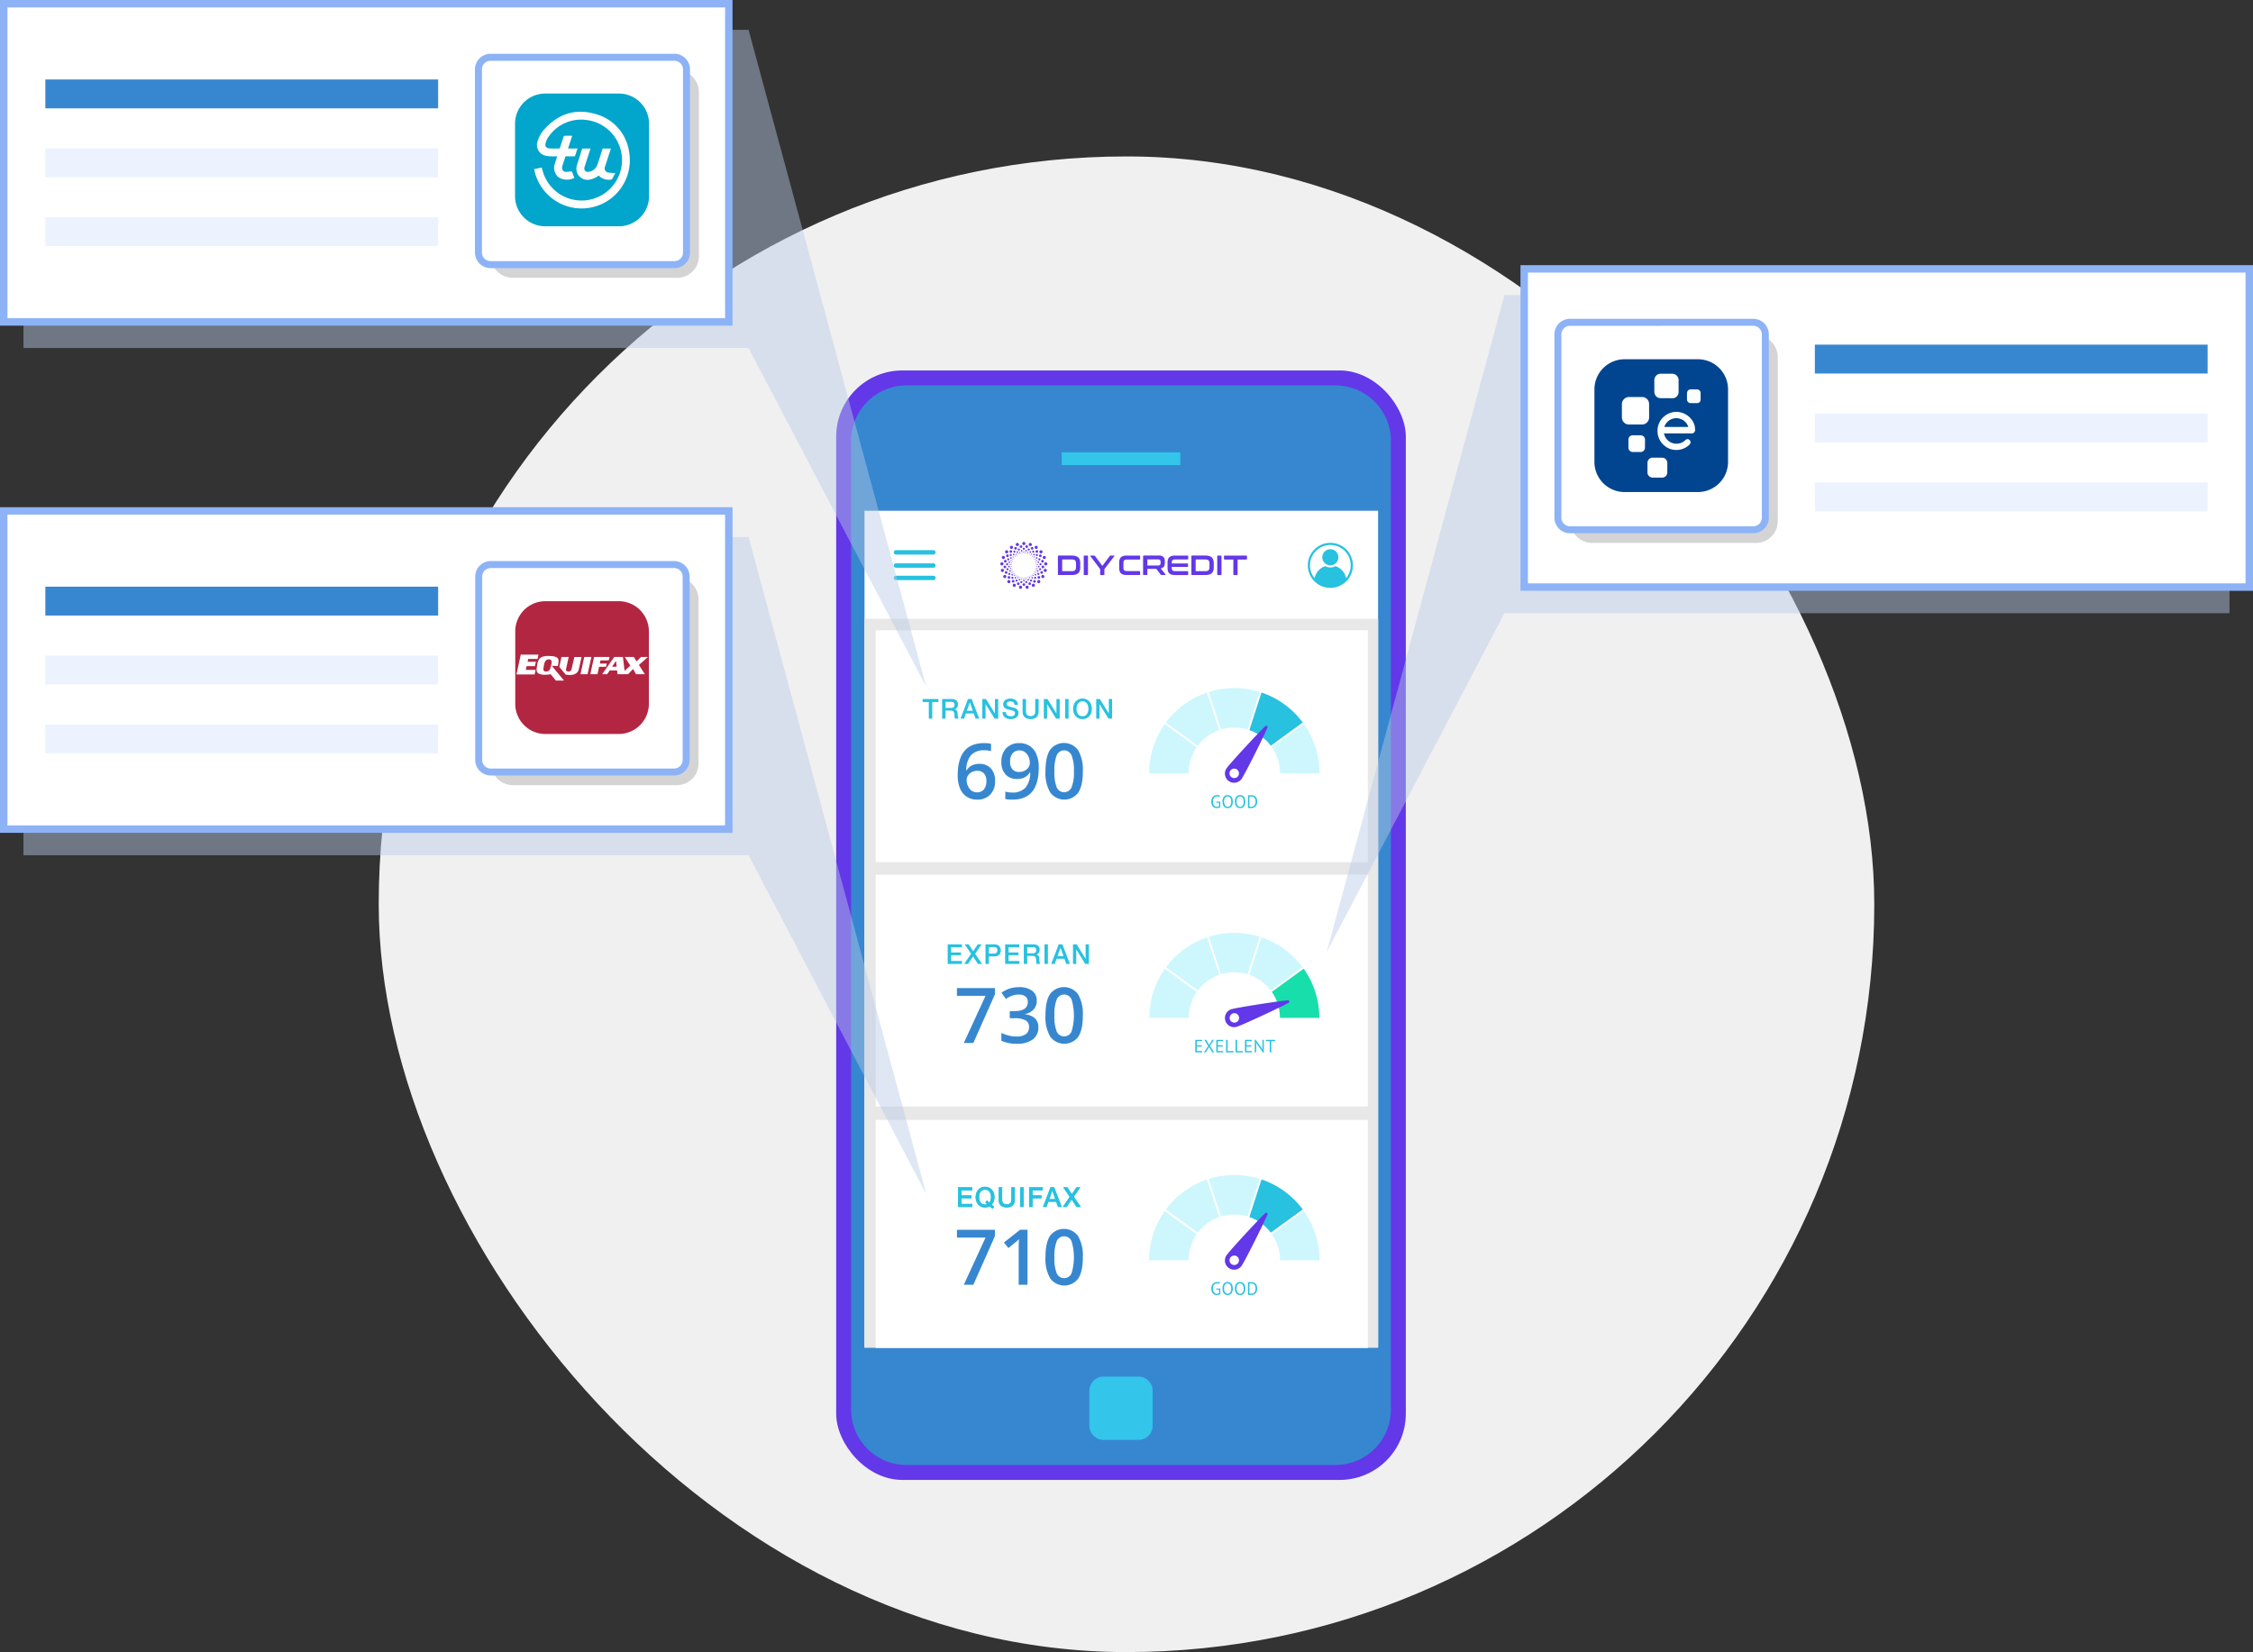 <svg xmlns="http://www.w3.org/2000/svg" xmlns:xlink="http://www.w3.org/1999/xlink" width="680.923" height="499.276" viewBox="0 0 680.923 499.276"><rect x="0" y="0" width="680.923" height="499.276" fill="#333333" stroke="none"/><defs><clipPath id="a"><rect width="680.923" height="447.247" fill="none"/></clipPath><clipPath id="c"><rect width="272.851" height="198.583" fill="none"/></clipPath><clipPath id="d"><rect width="62.873" height="62.667" fill="none"/></clipPath><clipPath id="e"><rect width="272.851" height="198.585" fill="none"/></clipPath><clipPath id="f"><rect width="62.691" height="62.691" fill="none"/></clipPath><clipPath id="g"><rect width="272.85" height="198.584" fill="none"/></clipPath><clipPath id="h"><rect width="62.693" height="62.693" fill="none"/></clipPath></defs><g transform="translate(-1065.539 -714.724)"><rect width="452" height="452" rx="226" transform="translate(1180 762)" fill="#f0f0f0"/><g transform="translate(1065.539 714.724)"><g clip-path="url(#a)"><g clip-path="url(#a)"><rect width="172.157" height="335.292" rx="20" transform="translate(252.721 111.955)" fill="#6238e8"/><path d="M277.853,57.882h-129.6A19.051,19.051,0,0,0,129.225,76.91V369.645a19.05,19.05,0,0,0,19.028,19.026h129.6a19.049,19.049,0,0,0,19.028-19.026V76.91a19.049,19.049,0,0,0-19.028-19.028" transform="translate(125.747 56.324)" fill="#6238e8"/><path d="M276.738,385.3h-129.6a16.768,16.768,0,0,1-16.767-16.767V75.8a16.767,16.767,0,0,1,16.767-16.767h129.6A16.767,16.767,0,0,1,293.506,75.8V368.528A16.768,16.768,0,0,1,276.738,385.3" transform="translate(126.862 57.439)" fill="#3787d0"/><path d="M181.7,229.972H171.15a4.284,4.284,0,0,1-4.284-4.284V215.135a4.284,4.284,0,0,1,4.284-4.284H181.7a4.284,4.284,0,0,1,4.284,4.284v10.554a4.284,4.284,0,0,1-4.284,4.284" transform="translate(162.374 205.176)" fill="#33c5ea"/><rect width="155.22" height="252.955" transform="translate(261.278 154.346)" fill="#fff"/><rect width="35.833" height="3.869" transform="translate(320.885 136.691)" fill="#33c5ea"/><rect width="155.236" height="220.192" transform="translate(261.284 186.995)" fill="#e8e8e8"/><rect width="148.741" height="70.066" transform="translate(264.669 190.487)" fill="#fff"/><rect width="148.741" height="70.066" transform="translate(264.669 264.334)" fill="#fff"/><rect width="148.741" height="68.928" transform="translate(264.669 338.445)" fill="#fff"/><path d="M148.872,85.6h-11.3a.669.669,0,1,1,0-1.338h11.3a.669.669,0,1,1,0,1.338" transform="translate(133.216 81.991)" fill="#28c1e0"/><path d="M148.872,87.619h-11.3a.669.669,0,1,1,0-1.338h11.3a.669.669,0,1,1,0,1.338" transform="translate(133.216 83.959)" fill="#28c1e0"/><path d="M148.872,89.516h-11.3a.669.669,0,1,1,0-1.338h11.3a.669.669,0,1,1,0,1.338" transform="translate(133.216 85.805)" fill="#28c1e0"/><path d="M200.329,89.949a6.807,6.807,0,1,1,7.121,6.805,6.8,6.8,0,0,1-7.121-6.805M211.9,93.82a6.141,6.141,0,0,0-5.452-9.986,6.18,6.18,0,0,0-5.294,4.653A6.144,6.144,0,0,0,202.34,93.8c.132-.361.235-.73.4-1.071a4.753,4.753,0,0,1,2.77-2.506.233.233,0,0,1,.2.014,3,3,0,0,0,2.859-.006.206.206,0,0,1,.191-.01c.221.1.45.182.663.294a4.857,4.857,0,0,1,2.478,3.3" transform="translate(194.937 80.903)" fill="#28c1e0"/><path d="M207.41,86.574a2.433,2.433,0,1,1-2.374-2.449,2.43,2.43,0,0,1,2.374,2.449" transform="translate(197.092 81.86)" fill="#28c1e0"/><path d="M166.233,85.093a4.293,4.293,0,0,1,1.168.14,1.917,1.917,0,0,1,.8.428,1.727,1.727,0,0,1,.458.74,3.481,3.481,0,0,1,.146,1.063v1.142a3.472,3.472,0,0,1-.146,1.063,1.727,1.727,0,0,1-.458.74,1.917,1.917,0,0,1-.8.428,4.294,4.294,0,0,1-1.168.14H162.3a.224.224,0,0,1-.253-.253V85.346a.224.224,0,0,1,.253-.253Zm-2.9,4.607a.1.1,0,0,0,.109.109H166.2a2.422,2.422,0,0,0,.622-.067.9.9,0,0,0,.408-.217.865.865,0,0,0,.221-.4,2.413,2.413,0,0,0,.069-.622v-.925a2.414,2.414,0,0,0-.069-.622.865.865,0,0,0-.221-.4.9.9,0,0,0-.408-.217,2.422,2.422,0,0,0-.622-.067h-2.758c-.073,0-.109.037-.109.116Z" transform="translate(157.684 82.803)" fill="#6238e8"/><path d="M167.1,85.094a.164.164,0,0,1,.185.185v5.513a.164.164,0,0,1-.185.185H166.2c-.128,0-.193-.061-.193-.185V85.279c0-.124.065-.185.193-.185Z" transform="translate(161.535 82.804)" fill="#6238e8"/><path d="M168.221,85.094a.227.227,0,0,1,.2.1l2.245,3.035,2.261-3.035a.225.225,0,0,1,.2-.1h1.1a.092.092,0,0,1,.093.055.106.106,0,0,1-.018.112l-3.017,3.917v1.614a.163.163,0,0,1-.186.185H170.2c-.128,0-.193-.061-.193-.185V89.178l-2.983-3.917a.116.116,0,0,1-.022-.112.091.091,0,0,1,.1-.055Z" transform="translate(162.496 82.804)" fill="#6238e8"/><path d="M177.575,85.094a.163.163,0,0,1,.185.185V86.1c0,.13-.061.193-.185.193h-3.741a2.207,2.207,0,0,0-.543.055.7.7,0,0,0-.339.185.758.758,0,0,0-.182.347,2.413,2.413,0,0,0-.053.556v1.194a2.455,2.455,0,0,0,.053.558.761.761,0,0,0,.182.353.716.716,0,0,0,.339.185,2.32,2.32,0,0,0,.543.053h3.741a.163.163,0,0,1,.185.185v.823a.163.163,0,0,1-.185.185h-3.79a4.39,4.39,0,0,1-1.085-.116,1.672,1.672,0,0,1-.726-.383,1.536,1.536,0,0,1-.412-.691,3.538,3.538,0,0,1-.13-1.03V87.314a3.5,3.5,0,0,1,.13-1.026,1.526,1.526,0,0,1,.412-.685,1.677,1.677,0,0,1,.726-.387,4.186,4.186,0,0,1,1.085-.122Z" transform="translate(166.817 82.804)" fill="#6238e8"/><path d="M179.861,85.093a1.862,1.862,0,0,1,1.387.438,1.8,1.8,0,0,1,.42,1.294V87.3a1.967,1.967,0,0,1-.294,1.142,1.413,1.413,0,0,1-.959.539l1.436,1.782a.126.126,0,0,1,.026.126c-.012.055-.055.083-.134.083h-1.085a.329.329,0,0,1-.15-.024.288.288,0,0,1-.085-.085L179.1,89.12H176.38v1.673a.163.163,0,0,1-.185.183h-.908c-.128,0-.193-.061-.193-.183V85.346a.224.224,0,0,1,.253-.253Zm-3.48,3h3.22a.807.807,0,0,0,.6-.185.782.782,0,0,0,.178-.562v-.353a.782.782,0,0,0-.178-.562.807.807,0,0,0-.6-.185h-3.112c-.073,0-.108.034-.108.1Z" transform="translate(170.381 82.803)" fill="#6238e8"/><path d="M184.891,85.094c.128,0,.193.061.193.185v.8c0,.122-.065.183-.193.183h-3.674a2.207,2.207,0,0,0-.543.055.723.723,0,0,0-.343.185.7.7,0,0,0-.182.353,2.549,2.549,0,0,0-.049.55v.083h4.749a.163.163,0,0,1,.184.185v.663a.163.163,0,0,1-.184.185H180.1v.144a2.574,2.574,0,0,0,.049.55.71.71,0,0,0,.182.353.72.72,0,0,0,.343.184,2.207,2.207,0,0,0,.543.055h3.674c.128,0,.193.061.193.185v.8c0,.124-.065.185-.193.185h-3.7a4.373,4.373,0,0,1-1.083-.116,1.679,1.679,0,0,1-.728-.383,1.55,1.55,0,0,1-.41-.691,3.536,3.536,0,0,1-.13-1.03V87.314a3.5,3.5,0,0,1,.13-1.026,1.54,1.54,0,0,1,.41-.685,1.684,1.684,0,0,1,.728-.387,4.17,4.17,0,0,1,1.083-.122Z" transform="translate(174.026 82.804)" fill="#6238e8"/><path d="M186.681,85.093a4.293,4.293,0,0,1,1.168.14,1.942,1.942,0,0,1,.8.428,1.727,1.727,0,0,1,.458.74,3.481,3.481,0,0,1,.146,1.063v1.142a3.472,3.472,0,0,1-.146,1.063,1.727,1.727,0,0,1-.458.74,1.942,1.942,0,0,1-.8.428,4.294,4.294,0,0,1-1.168.14h-3.934a.224.224,0,0,1-.253-.253V85.346a.224.224,0,0,1,.253-.253Zm-2.9,4.607a.1.1,0,0,0,.109.109h2.758a2.422,2.422,0,0,0,.622-.067.885.885,0,0,0,.406-.217.85.85,0,0,0,.223-.4,2.422,2.422,0,0,0,.067-.622v-.925a2.422,2.422,0,0,0-.067-.622.85.85,0,0,0-.223-.4.885.885,0,0,0-.406-.217,2.422,2.422,0,0,0-.622-.067h-2.758c-.073,0-.109.037-.109.116Z" transform="translate(177.582 82.803)" fill="#6238e8"/><path d="M187.553,85.094a.164.164,0,0,1,.185.185v5.513a.164.164,0,0,1-.185.185h-.908c-.13,0-.193-.061-.193-.185V85.279c0-.124.063-.185.193-.185Z" transform="translate(181.433 82.804)" fill="#6238e8"/><path d="M194.245,85.094c.128,0,.193.061.193.185V86.1a.171.171,0,0,1-.193.193H191.6v4.5a.163.163,0,0,1-.184.185H190.5a.164.164,0,0,1-.185-.185V86.3H187.68a.17.17,0,0,1-.193-.193v-.823c0-.124.063-.185.193-.185Z" transform="translate(182.44 82.804)" fill="#6238e8"/><path d="M162.734,83.919a.475.475,0,1,1-.314-.594.475.475,0,0,1,.314.594m1.6.328a.474.474,0,1,0,.126.659.474.474,0,0,0-.126-.659m1.555,1.442a.475.475,0,1,0-.075.667.474.474,0,0,0,.075-.667m1.062,1.837a.474.474,0,1,0-.268.614.474.474,0,0,0,.268-.614m.472,2.068a.475.475,0,1,0-.438.507.474.474,0,0,0,.438-.507m-.158,2.115a.475.475,0,1,0-.568.355.475.475,0,0,0,.568-.355m-.775,1.973a.474.474,0,1,0-.647.174.474.474,0,0,0,.647-.174m-1.322,1.659a.475.475,0,1,0-.671-.026.474.474,0,0,0,.671.026m-1.752,1.194a.474.474,0,1,0-.633-.221.476.476,0,0,0,.633.221m-2.028.625a.475.475,0,1,0-.539-.4.473.473,0,0,0,.539.4m-2.119,0a.475.475,0,1,0-.4-.541.474.474,0,0,0,.4.541m-2.028-.625a.474.474,0,1,0-.221-.633.474.474,0,0,0,.221.633m-1.752-1.194a.475.475,0,1,0-.024-.671.476.476,0,0,0,.024.671m-1.322-1.659a.475.475,0,1,0,.174-.647.474.474,0,0,0-.174.647m-.775-1.973a.475.475,0,1,0,.357-.568.474.474,0,0,0-.357.568m-.158-2.115a.475.475,0,1,0,.509-.438.473.473,0,0,0-.509.438m.472-2.068a.474.474,0,1,0,.616-.268.475.475,0,0,0-.616.268m1.062-1.837a.475.475,0,1,0,.667-.075.474.474,0,0,0-.667.075m1.555-1.442a.474.474,0,1,0,.659.124.475.475,0,0,0-.659-.124m1.91-.921a.475.475,0,1,0,.594.314.475.475,0,0,0-.594-.314m2.1-.316a.475.475,0,1,0,.474.475.474.474,0,0,0-.474-.475m-.9,1.016a.395.395,0,1,0,.448.331.4.4,0,0,0-.448-.331m1.837,0a.4.4,0,1,0,.331.45.4.4,0,0,0-.331-.45m1.756.543a.4.4,0,1,0,.185.527.394.394,0,0,0-.185-.527m1.519,1.034a.4.4,0,1,0,.022.558.4.4,0,0,0-.022-.558m1.146,1.438a.4.4,0,1,0-.685.395.4.4,0,0,0,.685-.395m.671,1.711a.4.4,0,1,0-.3.474.4.4,0,0,0,.3-.474m.138,1.833a.4.4,0,1,0-.424.365.4.4,0,0,0,.424-.365m-.41,1.792a.4.4,0,1,0-.511.223.4.4,0,0,0,.511-.223m-.917,1.592a.4.4,0,1,0-.556.063.4.4,0,0,0,.556-.063m-1.348,1.249a.4.4,0,0,0-.446-.653.4.4,0,1,0,.446.653m-1.657.8a.4.4,0,1,0-.233-.756.4.4,0,0,0,.233.756m-1.817.272a.395.395,0,1,0-.395-.395.395.395,0,0,0,.395.395m-1.817-.272a.4.4,0,1,0-.26-.5.395.395,0,0,0,.26.5m-1.655-.8a.395.395,0,1,0-.1-.549.394.394,0,0,0,.1.549m-1.348-1.249a.4.4,0,1,0,.063-.556.395.395,0,0,0-.063.556m-.919-1.592a.4.4,0,1,0,.223-.513.394.394,0,0,0-.223.513m-.408-1.792a.395.395,0,1,0,.365-.424.4.4,0,0,0-.365.424m.136-1.833a.4.4,0,1,0,.474-.3.4.4,0,0,0-.474.3M155,87.04a.4.4,0,0,0,.685.395A.4.4,0,1,0,155,87.04m1.146-1.438a.4.4,0,1,0,.558.022.4.4,0,0,0-.558-.022m1.517-1.036a.4.4,0,0,0-.183.529.4.4,0,1,0,.183-.529m4.246.422a.316.316,0,1,0,.209.395.315.315,0,0,0-.209-.395m1.444.695a.317.317,0,1,0,.083.44.317.317,0,0,0-.083-.44m1.174,1.089a.316.316,0,1,0-.049.446.316.316,0,0,0,.049-.446m.8,1.389a.316.316,0,1,0-.178.408.316.316,0,0,0,.178-.408m.357,1.563a.317.317,0,1,0-.292.337.316.316,0,0,0,.292-.337m-.12,1.6a.316.316,0,1,0-.379.239.316.316,0,0,0,.379-.239m-.584,1.492a.316.316,0,1,0-.432.116.317.317,0,0,0,.432-.116m-1,1.253a.316.316,0,1,0-.446-.016.315.315,0,0,0,.446.016m-1.324.9a.316.316,0,1,0-.422-.148.317.317,0,0,0,.422.148m-1.531.472a.316.316,0,1,0-.359-.264.316.316,0,0,0,.359.264m-1.6,0a.316.316,0,1,0-.266-.359.316.316,0,0,0,.266.359m-1.531-.472a.316.316,0,1,0-.148-.422.317.317,0,0,0,.148.422m-1.324-.9a.316.316,0,0,0,.43-.464.316.316,0,1,0-.43.464m-1-1.253a.316.316,0,1,0,.116-.432.317.317,0,0,0-.116.432m-.584-1.492a.316.316,0,1,0,.237-.379.314.314,0,0,0-.237.379m-.12-1.6a.317.317,0,1,0,.339-.292.314.314,0,0,0-.339.292m.357-1.563a.316.316,0,1,0,.41-.18.314.314,0,0,0-.41.18m.8-1.389a.316.316,0,1,0,.493.395.316.316,0,1,0-.493-.395m1.174-1.089a.317.317,0,1,0,.44.083.317.317,0,0,0-.44-.083m1.444-.695a.316.316,0,1,0,.395.209.315.315,0,0,0-.395-.209m1.584-.239a.316.316,0,1,0,.316.316.314.314,0,0,0-.316-.316m-.693.683a.237.237,0,1,0,.27.2.237.237,0,0,0-.27-.2m1.415,0a.237.237,0,0,0-.071.47.237.237,0,1,0,.071-.47m1.35.416a.237.237,0,1,0,.112.318.239.239,0,0,0-.112-.318m1.168.8a.237.237,0,1,0,.014.335.237.237,0,0,0-.014-.335m.882,1.1a.237.237,0,1,0-.41.237.237.237,0,0,0,.41-.237m.517,1.316a.237.237,0,1,0-.462.107.237.237,0,0,0,.462-.107m.107,1.411a.239.239,0,0,0-.219-.255.237.237,0,1,0,.219.255m-.316,1.379a.237.237,0,1,0-.308.134.237.237,0,0,0,.308-.134m-.706,1.223a.237.237,0,1,0-.333.038.238.238,0,0,0,.333-.038m-1.038.963a.237.237,0,1,0-.33-.063.238.238,0,0,0,.33.063m-1.273.612a.237.237,0,1,0-.3-.156.238.238,0,0,0,.3.156m-1.4.211a.237.237,0,1,0-.237-.237.236.236,0,0,0,.237.237m-1.4-.211a.236.236,0,1,0-.158-.3.237.237,0,0,0,.158.3m-1.275-.614a.236.236,0,1,0,.266-.391.236.236,0,1,0-.266.391m-1.036-.961a.237.237,0,1,0,.038-.333.238.238,0,0,0-.038.333m-.708-1.225a.237.237,0,1,0,.134-.306.236.236,0,0,0-.134.306m-.314-1.377a.237.237,0,1,0,.219-.255.238.238,0,0,0-.219.255m.107-1.411a.237.237,0,1,0,.282-.178.236.236,0,0,0-.282.178m.515-1.316a.238.238,0,1,0,.326-.087.24.24,0,0,0-.326.087m.882-1.1a.237.237,0,1,0,.335.012.237.237,0,0,0-.335-.012m1.168-.8a.238.238,0,1,0,.207.428.238.238,0,1,0-.207-.428m3.3.2a.158.158,0,0,0-.095.3.158.158,0,1,0,.095-.3m1.146.55a.161.161,0,0,0-.221.043.158.158,0,1,0,.221-.043m.933.866a.161.161,0,0,0-.223-.026.159.159,0,0,0,.2.249.161.161,0,0,0,.026-.223m.635,1.1a.158.158,0,1,0-.294.114.158.158,0,1,0,.294-.114m.284,1.239a.158.158,0,1,0-.146.17.157.157,0,0,0,.146-.17m-.1,1.271a.156.156,0,0,0-.118-.189.158.158,0,0,0-.071.308.156.156,0,0,0,.189-.118m-.464,1.184a.159.159,0,0,0-.059-.217.158.158,0,0,0-.158.274.16.16,0,0,0,.217-.057m-.793.994a.158.158,0,0,0,.008-.223.158.158,0,0,0-.233.215.161.161,0,0,0,.225.008m-1.052.716a.156.156,0,0,0,.073-.209.158.158,0,1,0-.284.136.156.156,0,0,0,.211.073m-1.217.377a.161.161,0,0,0,.134-.182.159.159,0,1,0-.134.182m-1.271,0a.158.158,0,1,0-.134-.182.16.16,0,0,0,.134.182m-1.217-.377a.156.156,0,0,0,.211-.073.158.158,0,1,0-.284-.136.156.156,0,0,0,.073.209m-1.052-.716a.161.161,0,0,0,.225-.008.158.158,0,0,0-.233-.215.159.159,0,0,0,.008.223m-.793-.994a.16.16,0,0,0,.217.057.158.158,0,0,0-.158-.274.159.159,0,0,0-.059.217m-.464-1.184a.156.156,0,0,0,.189.118.158.158,0,1,0-.071-.308.156.156,0,0,0-.118.189m-.1-1.271a.158.158,0,0,0,.146.17.157.157,0,1,0,.024-.314.157.157,0,0,0-.17.144m.284-1.239a.158.158,0,1,0,.205-.091.159.159,0,0,0-.205.091m.635-1.1a.161.161,0,0,0,.026.223.159.159,0,0,0,.2-.249.161.161,0,0,0-.223.026m.933-.866a.16.16,0,0,0-.041.221.158.158,0,0,0,.262-.178.161.161,0,0,0-.221-.043m1.146-.55a.158.158,0,1,0,.095.3.158.158,0,0,0-.095-.3m1.259-.189a.158.158,0,1,0,.158.158.157.157,0,0,0-.158-.158m-.574.357a.119.119,0,1,0,.036.235.119.119,0,0,0-.036-.235m1.178,0a.119.119,0,1,0-.036.235.119.119,0,0,0,.036-.235m1.127.347a.12.12,0,0,0-.1.215.12.12,0,0,0,.1-.215m.973.665a.119.119,0,1,0-.162.174.12.12,0,0,0,.168-.006.119.119,0,0,0-.006-.168m.734.921a.117.117,0,0,0-.162-.043.119.119,0,0,0-.043.162.121.121,0,0,0,.162.043.118.118,0,0,0,.043-.162m.43,1.1a.119.119,0,0,0-.142-.089.12.12,0,0,0-.089.142.117.117,0,0,0,.142.089.116.116,0,0,0,.089-.142m.089,1.176a.119.119,0,1,0-.126.109.116.116,0,0,0,.126-.109m-.262,1.148a.119.119,0,1,0-.154.067.119.119,0,0,0,.154-.067m-.59,1.02a.118.118,0,1,0-.183-.148.119.119,0,0,0,.018.168.117.117,0,0,0,.166-.02m-.862.8a.118.118,0,1,0-.134-.2.122.122,0,0,0-.032.166.119.119,0,0,0,.166.03M161.5,93.9a.12.12,0,0,0,.077-.15.118.118,0,1,0-.077.15m-1.166.176a.119.119,0,1,0-.118-.12.119.119,0,0,0,.118.12m-1.164-.176a.12.12,0,0,0,.148-.079.117.117,0,0,0-.079-.148.118.118,0,0,0-.148.077.12.12,0,0,0,.079.15m-1.062-.513a.118.118,0,1,0,.132-.2.118.118,0,0,0-.132.2m-.864-.8a.119.119,0,1,0,.018-.166.119.119,0,0,0-.018.166m-.59-1.02a.119.119,0,1,0,.067-.154.119.119,0,0,0-.067.154m-.26-1.148a.118.118,0,0,0,.235-.018.118.118,0,1,0-.235.018m.087-1.176a.119.119,0,0,0,.089.142.117.117,0,0,0,.142-.089.119.119,0,0,0-.089-.142.12.12,0,0,0-.142.089m.43-1.1a.118.118,0,1,0,.205.118.118.118,0,0,0-.205-.118m.736-.921a.118.118,0,0,0-.008.168.12.12,0,0,0,.168.006.119.119,0,0,0,.008-.168.117.117,0,0,0-.168-.006m.973-.665a.119.119,0,1,0,.158.055.118.118,0,0,0-.158-.055m2.8.014a.079.079,0,0,0-.047.15.079.079,0,1,0,.047-.15m1,.479a.08.08,0,0,0-.11.022.079.079,0,0,0,.13.089.079.079,0,0,0-.02-.11m.811.754a.079.079,0,1,0-.012.111.078.078,0,0,0,.012-.111m.554.959a.079.079,0,1,0-.148.057.079.079,0,0,0,.148-.057m.247,1.079a.081.081,0,0,0-.085-.073.079.079,0,0,0,.012.158.078.078,0,0,0,.073-.085m-.083,1.1a.08.08,0,0,0-.059-.095.079.079,0,0,0-.095.059.079.079,0,0,0,.154.036m-.4,1.032a.08.08,0,0,0-.03-.109.079.079,0,0,0-.108.03.078.078,0,0,0,.03.107.08.08,0,0,0,.109-.028m-.691.866a.08.08,0,0,0-.109-.116.08.08,0,0,0,.109.116m-.916.623a.082.082,0,0,0,.038-.107.079.079,0,0,0-.107-.036.076.076,0,0,0-.035.1.079.079,0,0,0,.1.037m-1.058.326a.075.075,0,0,0,.065-.089.078.078,0,0,0-.089-.067.08.08,0,0,0-.067.091.079.079,0,0,0,.091.065m-1.109,0a.079.079,0,0,0,.091-.065.08.08,0,0,0-.067-.091.078.078,0,0,0-.089.067.075.075,0,0,0,.065.089m-1.058-.326a.079.079,0,0,0,.1-.037.076.076,0,0,0-.036-.1.079.079,0,0,0-.107.036.082.082,0,0,0,.037.107m-.915-.623a.08.08,0,0,0,.108-.116.08.08,0,1,0-.108.116m-.691-.866a.08.08,0,0,0,.109.028.078.078,0,0,0,.03-.107.079.079,0,0,0-.108-.03.08.08,0,0,0-.03.109m-.4-1.032a.079.079,0,1,0,.154-.036.079.079,0,0,0-.095-.059.08.08,0,0,0-.059.095m-.083-1.1a.078.078,0,0,0,.073.085.079.079,0,0,0,.012-.158.081.081,0,0,0-.085.073m.247-1.079a.079.079,0,0,0,.148.057.079.079,0,1,0-.148-.057m.554-.959a.079.079,0,1,0,.11-.012.078.078,0,0,0-.11.012m.811-.754a.079.079,0,0,0-.02.11.079.079,0,0,0,.13-.089.08.08,0,0,0-.11-.022m1-.479a.079.079,0,1,0,.047.15.079.079,0,0,0-.047-.15m1.1-.166a.079.079,0,1,0,.079.079.079.079,0,0,0-.079-.079" transform="translate(149.102 80.775)" fill="#6238e8"/><path d="M191.364,154.9a13.83,13.83,0,0,1,6.472,4.712l9.629-7.008a25.744,25.744,0,0,0-12.428-9.037Z" transform="translate(186.213 139.698)" fill="#cdf7fc"/><path d="M188.856,155.389a13.825,13.825,0,0,1,8.011-.006l3.67-11.333a25.81,25.81,0,0,0-15.372.014Z" transform="translate(180.18 139.04)" fill="#cdf7fc"/><path d="M204.44,148.371l-9.631,7.008a13.709,13.709,0,0,1,2.458,7.857h11.908a25.567,25.567,0,0,0-4.735-14.865" transform="translate(189.565 144.377)" fill="#18deab"/><path d="M188.245,159.619a13.812,13.812,0,0,1,6.464-4.724l-3.692-11.325a25.746,25.746,0,0,0-12.413,9.056Z" transform="translate(173.798 139.706)" fill="#cdf7fc"/><path d="M180.762,148.389a25.562,25.562,0,0,0-4.71,14.83h11.906a13.7,13.7,0,0,1,2.447-7.837Z" transform="translate(171.313 144.395)" fill="#cdf7fc"/><path d="M206.884,153.951a.393.393,0,0,0-.223-.736c-3.7.335-15.39,2.21-16.673,2.6a2.773,2.773,0,1,0,1.594,5.25c1.284-.391,12.042-5.335,15.3-7.115m-17.777,5a1.427,1.427,0,1,1,1.78.951,1.427,1.427,0,0,1-1.78-.951" transform="translate(182.591 149.089)" fill="#6238e8"/><path d="M183.088,159.269h2.064v.4h-1.614v1.241h1.478v.4h-1.478v1.35h1.642v.4h-2.091Z" transform="translate(178.16 154.982)" fill="#28c1e0"/><path d="M185.688,161.133l-1.154-1.865h.543l.77,1.285.134.31.13-.31.813-1.285h.5L186.23,161.1l1.245,1.965h-.525l-.856-1.359-.146-.324-.142.324-.876,1.359h-.505Z" transform="translate(179.461 154.982)" fill="#28c1e0"/><path d="M186.312,159.269h2.064v.4h-1.614v1.241h1.478v.4h-1.478v1.35H188.4v.4h-2.091Z" transform="translate(181.297 154.982)" fill="#28c1e0"/><path d="M190.054,163.061H187.81v-3.792h.45v3.392h1.794Z" transform="translate(182.755 154.982)" fill="#28c1e0"/><path d="M191.5,163.061h-2.243v-3.792h.45v3.392H191.5Z" transform="translate(184.163 154.982)" fill="#28c1e0"/><path d="M190.7,159.269h2.064v.4h-1.614v1.241h1.478v.4h-1.478v1.35H192.8v.4H190.7Z" transform="translate(185.571 154.982)" fill="#28c1e0"/><path d="M192.886,160.61l-.292-.547h-.022l.053.547v2.48H192.2v-3.851h.239l1.815,2.531.28.519h.028l-.059-.519V159.3h.422v3.851h-.239Z" transform="translate(187.03 154.952)" fill="#28c1e0"/><path d="M196.707,159.67h-1.182v3.392h-.448V159.67h-1.182v-.4h2.812Z" transform="translate(188.676 154.982)" fill="#28c1e0"/><path d="M191.37,192.013a13.851,13.851,0,0,1,6.488,4.724l9.652-7.026a25.805,25.805,0,0,0-12.46-9.058Z" transform="translate(186.219 175.789)" fill="#28c1e0"/><path d="M188.855,192.506a13.892,13.892,0,0,1,8.03-.006l3.68-11.361a25.913,25.913,0,0,0-15.41.012Z" transform="translate(180.171 175.129)" fill="#cdf7fc"/><path d="M204.478,185.472l-9.654,7.026a13.757,13.757,0,0,1,2.464,7.877h11.937a25.642,25.642,0,0,0-4.747-14.9" transform="translate(189.58 180.48)" fill="#cdf7fc"/><path d="M188.243,196.748a13.855,13.855,0,0,1,6.48-4.735l-3.7-11.355a25.814,25.814,0,0,0-12.442,9.08Z" transform="translate(173.772 175.795)" fill="#cdf7fc"/><path d="M180.742,185.49a25.643,25.643,0,0,0-4.724,14.867h11.939a13.756,13.756,0,0,1,2.451-7.857Z" transform="translate(171.28 180.497)" fill="#cdf7fc"/><path d="M186.983,198.335h1.277v1.673a1.1,1.1,0,0,1-.209.118,1.687,1.687,0,0,1-.26.093,1.958,1.958,0,0,1-.288.057,2.5,2.5,0,0,1-.29.02,1.833,1.833,0,0,1-.669-.118,1.374,1.374,0,0,1-.527-.357,1.682,1.682,0,0,1-.347-.614,2.78,2.78,0,0,1-.124-.878,2.376,2.376,0,0,1,.152-.9,1.72,1.72,0,0,1,.4-.61,1.509,1.509,0,0,1,.549-.345,1.772,1.772,0,0,1,.608-.109,3.328,3.328,0,0,1,.537.036,1.709,1.709,0,0,1,.359.095l-.114.4a1.7,1.7,0,0,0-.744-.13,1.4,1.4,0,0,0-.454.077,1.066,1.066,0,0,0-.4.264,1.392,1.392,0,0,0-.292.483,2.063,2.063,0,0,0-.114.738,2.358,2.358,0,0,0,.091.7,1.385,1.385,0,0,0,.258.485,1.03,1.03,0,0,0,.4.288,1.329,1.329,0,0,0,.509.095,1.2,1.2,0,0,0,.59-.136V198.7l-.886-.108Z" transform="translate(180.551 191.079)" fill="#28c1e0"/><path d="M187.257,198.33a2.316,2.316,0,0,1,.4-1.458,1.376,1.376,0,0,1,1.146-.507,1.59,1.59,0,0,1,.7.14,1.307,1.307,0,0,1,.485.4,1.755,1.755,0,0,1,.284.62,3.194,3.194,0,0,1,.093.807,2.291,2.291,0,0,1-.4,1.458,1.389,1.389,0,0,1-1.154.507,1.546,1.546,0,0,1-.687-.14,1.317,1.317,0,0,1-.483-.4,1.756,1.756,0,0,1-.284-.62,3.193,3.193,0,0,1-.093-.807m.477,0a2.79,2.79,0,0,0,.063.6,1.641,1.641,0,0,0,.191.5,1.028,1.028,0,0,0,.335.341.883.883,0,0,0,.479.128.938.938,0,0,0,.793-.383,1.974,1.974,0,0,0,.288-1.182,2.767,2.767,0,0,0-.063-.594,1.581,1.581,0,0,0-.2-.5,1.067,1.067,0,0,0-.335-.341.9.9,0,0,0-.487-.128.929.929,0,0,0-.785.383,1.99,1.99,0,0,0-.284,1.182" transform="translate(182.217 191.079)" fill="#28c1e0"/><path d="M189.167,198.33a2.328,2.328,0,0,1,.4-1.458,1.382,1.382,0,0,1,1.148-.507,1.6,1.6,0,0,1,.7.14,1.307,1.307,0,0,1,.485.4,1.827,1.827,0,0,1,.284.62,3.194,3.194,0,0,1,.093.807,2.279,2.279,0,0,1-.406,1.458,1.385,1.385,0,0,1-1.152.507,1.546,1.546,0,0,1-.687-.14,1.3,1.3,0,0,1-.483-.4,1.758,1.758,0,0,1-.286-.62,3.193,3.193,0,0,1-.093-.807m.479,0a2.927,2.927,0,0,0,.061.6,1.7,1.7,0,0,0,.191.5,1.047,1.047,0,0,0,.335.341.9.9,0,0,0,.481.128.94.94,0,0,0,.793-.383,1.975,1.975,0,0,0,.286-1.182,2.765,2.765,0,0,0-.063-.594,1.536,1.536,0,0,0-.2-.5,1.061,1.061,0,0,0-.333-.341.9.9,0,0,0-.487-.128.932.932,0,0,0-.787.383,2.006,2.006,0,0,0-.282,1.182" transform="translate(184.075 191.079)" fill="#28c1e0"/><path d="M191.158,196.418q.1-.015.231-.024t.266-.012c.091,0,.182,0,.27,0s.17,0,.247,0a2.01,2.01,0,0,1,.791.142,1.466,1.466,0,0,1,.55.393,1.641,1.641,0,0,1,.324.606,2.764,2.764,0,0,1,.107.777,2.727,2.727,0,0,1-.1.742,1.775,1.775,0,0,1-.32.629,1.552,1.552,0,0,1-.562.44,1.951,1.951,0,0,1-.843.166c-.057,0-.134,0-.225,0s-.187,0-.288-.01-.185-.01-.268-.014a1.655,1.655,0,0,1-.18-.016Zm1.026.359h-.154q-.086,0-.166.006l-.152.01c-.043,0-.081.008-.107.012v3.041a.845.845,0,0,0,.107.008l.156.006.158.006.1,0a1.408,1.408,0,0,0,.639-.13,1.1,1.1,0,0,0,.412-.349,1.442,1.442,0,0,0,.221-.505,2.648,2.648,0,0,0,.063-.59,2.362,2.362,0,0,0-.059-.535,1.43,1.43,0,0,0-.205-.487,1.147,1.147,0,0,0-.395-.355,1.249,1.249,0,0,0-.622-.138" transform="translate(186.013 191.089)" fill="#28c1e0"/><path d="M200.429,186.3a.394.394,0,0,0-.633-.44c-2.7,2.567-10.71,11.324-11.475,12.43a2.78,2.78,0,1,0,4.524,3.129c.766-1.107,6.134-11.692,7.585-15.12m-10.848,15a1.43,1.43,0,1,1,1.989-.363,1.431,1.431,0,0,1-1.989.363" transform="translate(182.632 180.748)" fill="#6238e8"/><path d="M191.37,117.431a13.864,13.864,0,0,1,6.488,4.724l9.652-7.026a25.817,25.817,0,0,0-12.46-9.058Z" transform="translate(186.219 103.215)" fill="#28c1e0"/><path d="M188.855,117.925a13.892,13.892,0,0,1,8.03-.006l3.68-11.361a25.912,25.912,0,0,0-15.41.012Z" transform="translate(180.171 102.555)" fill="#cdf7fc"/><path d="M204.478,110.891l-9.654,7.026a13.757,13.757,0,0,1,2.464,7.877h11.937a25.642,25.642,0,0,0-4.747-14.9" transform="translate(189.58 107.906)" fill="#cdf7fc"/><path d="M188.243,122.167a13.855,13.855,0,0,1,6.48-4.735l-3.7-11.355a25.814,25.814,0,0,0-12.442,9.08Z" transform="translate(173.772 103.222)" fill="#cdf7fc"/><path d="M180.742,110.909a25.643,25.643,0,0,0-4.724,14.867h11.939a13.756,13.756,0,0,1,2.451-7.857Z" transform="translate(171.28 107.924)" fill="#cdf7fc"/><path d="M186.983,123.754h1.277v1.673a1.1,1.1,0,0,1-.209.118,1.69,1.69,0,0,1-.26.093,1.958,1.958,0,0,1-.288.057,2.5,2.5,0,0,1-.29.02,1.833,1.833,0,0,1-.669-.118,1.353,1.353,0,0,1-.527-.357,1.682,1.682,0,0,1-.347-.614,2.78,2.78,0,0,1-.124-.878,2.376,2.376,0,0,1,.152-.9,1.72,1.72,0,0,1,.4-.61,1.509,1.509,0,0,1,.549-.345,1.773,1.773,0,0,1,.608-.109,3.327,3.327,0,0,1,.537.036,1.707,1.707,0,0,1,.359.095l-.114.4a1.7,1.7,0,0,0-.744-.13,1.4,1.4,0,0,0-.454.077,1.066,1.066,0,0,0-.4.264,1.392,1.392,0,0,0-.292.483,2.063,2.063,0,0,0-.114.738,2.359,2.359,0,0,0,.091.7,1.385,1.385,0,0,0,.258.485,1.031,1.031,0,0,0,.4.288,1.329,1.329,0,0,0,.509.095,1.2,1.2,0,0,0,.59-.136v-1.06l-.886-.109Z" transform="translate(180.551 118.505)" fill="#28c1e0"/><path d="M187.257,123.748a2.316,2.316,0,0,1,.4-1.458,1.376,1.376,0,0,1,1.146-.507,1.59,1.59,0,0,1,.7.14,1.308,1.308,0,0,1,.485.4,1.755,1.755,0,0,1,.284.62,3.194,3.194,0,0,1,.093.807,2.291,2.291,0,0,1-.4,1.458,1.389,1.389,0,0,1-1.154.507,1.546,1.546,0,0,1-.687-.14,1.318,1.318,0,0,1-.483-.4,1.756,1.756,0,0,1-.284-.62,3.193,3.193,0,0,1-.093-.807m.477,0a2.79,2.79,0,0,0,.063.6,1.641,1.641,0,0,0,.191.5,1.028,1.028,0,0,0,.335.341.883.883,0,0,0,.479.128.938.938,0,0,0,.793-.383,1.974,1.974,0,0,0,.288-1.182,2.767,2.767,0,0,0-.063-.594,1.582,1.582,0,0,0-.2-.5,1.067,1.067,0,0,0-.335-.341.9.9,0,0,0-.487-.128.929.929,0,0,0-.785.383,1.99,1.99,0,0,0-.284,1.182" transform="translate(182.217 118.505)" fill="#28c1e0"/><path d="M189.167,123.748a2.328,2.328,0,0,1,.4-1.458,1.382,1.382,0,0,1,1.148-.507,1.6,1.6,0,0,1,.7.14,1.308,1.308,0,0,1,.485.4,1.828,1.828,0,0,1,.284.62,3.194,3.194,0,0,1,.093.807,2.279,2.279,0,0,1-.406,1.458,1.385,1.385,0,0,1-1.152.507,1.546,1.546,0,0,1-.687-.14,1.3,1.3,0,0,1-.483-.4,1.759,1.759,0,0,1-.286-.62,3.193,3.193,0,0,1-.093-.807m.479,0a2.927,2.927,0,0,0,.061.6,1.7,1.7,0,0,0,.191.5,1.047,1.047,0,0,0,.335.341.9.9,0,0,0,.481.128.94.94,0,0,0,.793-.383,1.975,1.975,0,0,0,.286-1.182,2.765,2.765,0,0,0-.063-.594,1.536,1.536,0,0,0-.2-.5,1.061,1.061,0,0,0-.333-.341.9.9,0,0,0-.487-.128.932.932,0,0,0-.787.383,2.006,2.006,0,0,0-.282,1.182" transform="translate(184.075 118.505)" fill="#28c1e0"/><path d="M191.158,121.837q.1-.015.231-.024t.266-.012l.27,0c.089,0,.17,0,.247,0a2.01,2.01,0,0,1,.791.142,1.467,1.467,0,0,1,.55.393,1.641,1.641,0,0,1,.324.606,2.764,2.764,0,0,1,.107.777,2.727,2.727,0,0,1-.1.742,1.775,1.775,0,0,1-.32.629,1.551,1.551,0,0,1-.562.44,1.95,1.95,0,0,1-.843.166c-.057,0-.134,0-.225,0s-.187,0-.288-.01-.185-.01-.268-.014a1.653,1.653,0,0,1-.18-.016Zm1.026.359h-.154q-.086,0-.166.006l-.152.01c-.043,0-.081.008-.107.012v3.041a.842.842,0,0,0,.107.008l.156.006.158.006.1,0a1.408,1.408,0,0,0,.639-.13,1.1,1.1,0,0,0,.412-.349,1.442,1.442,0,0,0,.221-.505,2.648,2.648,0,0,0,.063-.59,2.362,2.362,0,0,0-.059-.535,1.429,1.429,0,0,0-.205-.487,1.147,1.147,0,0,0-.395-.355,1.249,1.249,0,0,0-.622-.138" transform="translate(186.013 118.516)" fill="#28c1e0"/><path d="M200.429,111.718a.394.394,0,0,0-.633-.44c-2.7,2.567-10.71,11.324-11.475,12.43a2.78,2.78,0,1,0,4.524,3.129c.766-1.107,6.134-11.692,7.585-15.12m-10.848,15a1.43,1.43,0,1,1,1.989-.363,1.431,1.431,0,0,1-1.989.363" transform="translate(182.632 108.174)" fill="#6238e8"/><path d="M141.322,107.066h4.793v.9h-1.882v5.023H143.2v-5.023h-1.874Z" transform="translate(137.518 104.184)" fill="#28c1e0"/><path d="M144.31,107.066h2.825a2.191,2.191,0,0,1,1.468.424,1.469,1.469,0,0,1,.489,1.176,1.713,1.713,0,0,1-.124.7,1.516,1.516,0,0,1-.29.448,1.1,1.1,0,0,1-.328.245c-.109.049-.185.083-.237.1v.016a1.119,1.119,0,0,1,.286.083.886.886,0,0,1,.288.211,1.208,1.208,0,0,1,.219.377,1.7,1.7,0,0,1,.087.582,5.2,5.2,0,0,0,.079.949,1.21,1.21,0,0,0,.245.608h-1.111a.964.964,0,0,1-.138-.422c-.014-.154-.02-.3-.02-.448a4.237,4.237,0,0,0-.049-.7,1.23,1.23,0,0,0-.183-.489.78.78,0,0,0-.359-.286,1.6,1.6,0,0,0-.586-.091h-1.525v2.437H144.31Zm1.036,2.7h1.7a1.081,1.081,0,0,0,.756-.237.92.92,0,0,0,.257-.708,1.1,1.1,0,0,0-.083-.46.677.677,0,0,0-.227-.278.829.829,0,0,0-.333-.132,2.231,2.231,0,0,0-.385-.034h-1.683Z" transform="translate(140.426 104.184)" fill="#28c1e0"/><path d="M149.4,107.066h1.1l2.279,5.919h-1.111l-.554-1.567h-2.364l-.554,1.567h-1.071Zm-.365,3.565h1.807l-.888-2.545h-.024Z" transform="translate(143.169 104.184)" fill="#28c1e0"/><path d="M150.47,107.066h1.093l2.7,4.361h.018v-4.361h.987v5.919h-1.1l-2.693-4.353h-.026v4.353h-.987Z" transform="translate(146.42 104.184)" fill="#28c1e0"/><path d="M154.59,111.082a1.328,1.328,0,0,0,.116.58,1.068,1.068,0,0,0,.322.395,1.419,1.419,0,0,0,.478.223,2.288,2.288,0,0,0,.584.071,1.871,1.871,0,0,0,.582-.079,1.18,1.18,0,0,0,.389-.2.727.727,0,0,0,.215-.286.839.839,0,0,0,.067-.328.7.7,0,0,0-.154-.5.894.894,0,0,0-.335-.229,7.132,7.132,0,0,0-.734-.219q-.42-.1-1.032-.27a2.176,2.176,0,0,1-.635-.26,1.57,1.57,0,0,1-.4-.361,1.263,1.263,0,0,1-.209-.422,1.63,1.63,0,0,1-.063-.456,1.565,1.565,0,0,1,.185-.775,1.652,1.652,0,0,1,.5-.543,2.144,2.144,0,0,1,.7-.32,3.038,3.038,0,0,1,.787-.1,3.14,3.14,0,0,1,.874.12,2.178,2.178,0,0,1,.722.361,1.81,1.81,0,0,1,.493.592,1.779,1.779,0,0,1,.182.817h-1.036a1,1,0,0,0-.391-.807,1.54,1.54,0,0,0-.888-.237,1.863,1.863,0,0,0-.371.037,1.243,1.243,0,0,0-.349.124.748.748,0,0,0-.26.237.719.719,0,0,0,.091.866,1.251,1.251,0,0,0,.509.268l.262.071.509.136c.189.051.373.1.552.146s.308.081.385.1a1.725,1.725,0,0,1,.505.249,1.649,1.649,0,0,1,.361.361,1.5,1.5,0,0,1,.217.436,1.641,1.641,0,0,1,.069.464,1.67,1.67,0,0,1-.2.85,1.72,1.72,0,0,1-.535.576,2.32,2.32,0,0,1-.754.328,3.617,3.617,0,0,1-.862.1,3.567,3.567,0,0,1-.955-.124,2.229,2.229,0,0,1-.779-.381,1.884,1.884,0,0,1-.531-.659,2.206,2.206,0,0,1-.205-.949Z" transform="translate(149.421 104.114)" fill="#28c1e0"/><path d="M156.634,107.066h1.036v3.449c0,.2.01.4.03.606a1.393,1.393,0,0,0,.166.55,1.045,1.045,0,0,0,.414.4,2.022,2.022,0,0,0,1.567,0,1.045,1.045,0,0,0,.414-.4,1.394,1.394,0,0,0,.168-.55c.018-.205.028-.406.028-.606v-3.449h1.036v3.788a2.582,2.582,0,0,1-.174.994,1.924,1.924,0,0,1-.493.71,2.066,2.066,0,0,1-.768.426,3.6,3.6,0,0,1-1.989,0,2.051,2.051,0,0,1-.768-.426,1.925,1.925,0,0,1-.493-.71,2.621,2.621,0,0,1-.174-.994Z" transform="translate(152.418 104.184)" fill="#28c1e0"/><path d="M159.891,107.066h1.093l2.7,4.361h.018v-4.361h.987v5.919h-1.1l-2.693-4.353h-.026v4.353h-.987Z" transform="translate(155.587 104.184)" fill="#28c1e0"/><rect width="1.036" height="5.919" transform="translate(321.916 211.25)" fill="#28c1e0"/><path d="M167.208,106.994a2.755,2.755,0,0,1,1.19.249,2.677,2.677,0,0,1,.892.673,2.97,2.97,0,0,1,.558.987,3.769,3.769,0,0,1,0,2.4,2.99,2.99,0,0,1-.558.987,2.61,2.61,0,0,1-.892.667,3.015,3.015,0,0,1-2.38,0,2.61,2.61,0,0,1-.892-.667,2.99,2.99,0,0,1-.558-.987,3.769,3.769,0,0,1,0-2.4,2.969,2.969,0,0,1,.558-.987,2.677,2.677,0,0,1,.892-.673,2.755,2.755,0,0,1,1.19-.249m0,.846a1.677,1.677,0,0,0-.817.189,1.616,1.616,0,0,0-.558.511,2.284,2.284,0,0,0-.32.726,3.335,3.335,0,0,0,0,1.657,2.3,2.3,0,0,0,.32.726,1.61,1.61,0,0,0,.558.509,1.839,1.839,0,0,0,1.634,0,1.61,1.61,0,0,0,.558-.509,2.354,2.354,0,0,0,.322-.726,3.4,3.4,0,0,0,0-1.657,2.334,2.334,0,0,0-.322-.726,1.616,1.616,0,0,0-.558-.511,1.672,1.672,0,0,0-.817-.189" transform="translate(159.949 104.114)" fill="#28c1e0"/><path d="M167.916,107.066h1.093l2.7,4.361h.018v-4.361h.987v5.919h-1.1l-2.693-4.353H168.9v4.353h-.987Z" transform="translate(163.396 104.184)" fill="#28c1e0"/><path d="M145.163,144.64h4.262v.9H146.2v1.551h2.985v.844H146.2v1.732h3.283v.9h-4.319Z" transform="translate(141.256 140.746)" fill="#28c1e0"/><path d="M147.83,144.64h1.235l1.342,2.089,1.4-2.089h1.16l-1.957,2.853,2.1,3.066h-1.259l-1.476-2.263-1.5,2.263h-1.186l2.1-3.066Z" transform="translate(143.713 140.746)" fill="#28c1e0"/><path d="M150.953,144.64h2.61a2.5,2.5,0,0,1,1.028.182,1.641,1.641,0,0,1,.616.456,1.564,1.564,0,0,1,.292.6,2.492,2.492,0,0,1,.079.6,2.452,2.452,0,0,1-.079.594,1.54,1.54,0,0,1-.292.592,1.575,1.575,0,0,1-.616.452,2.5,2.5,0,0,1-1.028.18h-1.575v2.271h-1.036Zm1.036,2.8h1.517a1.342,1.342,0,0,0,.357-.049,1.035,1.035,0,0,0,.335-.162.822.822,0,0,0,.249-.3,1.036,1.036,0,0,0,.095-.47,1.218,1.218,0,0,0-.083-.481.765.765,0,0,0-.223-.3.805.805,0,0,0-.324-.154,1.77,1.77,0,0,0-.391-.041h-1.533Z" transform="translate(146.89 140.747)" fill="#28c1e0"/><path d="M153.965,144.64h4.262v.9H155v1.551h2.985v.844H155v1.732h3.283v.9h-4.319Z" transform="translate(149.821 140.746)" fill="#28c1e0"/><path d="M156.823,144.639h2.825a2.191,2.191,0,0,1,1.468.424,1.469,1.469,0,0,1,.489,1.176,1.713,1.713,0,0,1-.124.7,1.515,1.515,0,0,1-.29.448,1.1,1.1,0,0,1-.328.245c-.109.049-.185.083-.237.1v.016a1.118,1.118,0,0,1,.286.083.887.887,0,0,1,.288.211,1.209,1.209,0,0,1,.219.377,1.7,1.7,0,0,1,.087.582,5.2,5.2,0,0,0,.079.949,1.21,1.21,0,0,0,.245.608H160.72a.964.964,0,0,1-.138-.422c-.014-.154-.02-.3-.02-.448a4.241,4.241,0,0,0-.049-.7,1.231,1.231,0,0,0-.183-.489.78.78,0,0,0-.359-.286,1.6,1.6,0,0,0-.586-.091h-1.525v2.437h-1.036Zm1.036,2.7h1.7a1.081,1.081,0,0,0,.756-.237.92.92,0,0,0,.257-.708,1.1,1.1,0,0,0-.083-.46.677.677,0,0,0-.227-.278.828.828,0,0,0-.333-.132,2.233,2.233,0,0,0-.385-.034h-1.683Z" transform="translate(152.602 140.746)" fill="#28c1e0"/><rect width="1.036" height="5.919" transform="translate(315.676 285.387)" fill="#28c1e0"/><path d="M163.293,144.64h1.1l2.279,5.919h-1.111l-.554-1.567h-2.364l-.554,1.567H161.02Zm-.365,3.565h1.807l-.888-2.545h-.024Z" transform="translate(156.686 140.747)" fill="#28c1e0"/><path d="M164.361,144.64h1.093l2.7,4.361h.018V144.64h.987v5.919h-1.1l-2.693-4.353h-.026v4.353h-.987Z" transform="translate(159.937 140.746)" fill="#28c1e0"/><path d="M146.745,181.887h4.262v.9h-3.226v1.551h2.985v.844h-2.985v1.732h3.283v.9h-4.319Z" transform="translate(142.795 176.992)" fill="#28c1e0"/><path d="M155.039,187.852l-.505.564-.864-.756a2.55,2.55,0,0,1-.687.274,3.118,3.118,0,0,1-.7.083,2.812,2.812,0,0,1-1.19-.245,2.622,2.622,0,0,1-.892-.669,2.984,2.984,0,0,1-.56-.985,3.812,3.812,0,0,1,0-2.4,3.015,3.015,0,0,1,.56-.987,2.653,2.653,0,0,1,.892-.671,2.971,2.971,0,0,1,2.38,0,2.646,2.646,0,0,1,.89.671,2.981,2.981,0,0,1,.56.987,3.625,3.625,0,0,1,.2,1.194,4.021,4.021,0,0,1-.2,1.227,3.072,3.072,0,0,1-.257.568,2.1,2.1,0,0,1-.383.477Zm-2.7-1.344.5-.572.722.631a2.039,2.039,0,0,0,.4-.771,3.332,3.332,0,0,0,.014-1.709,2.3,2.3,0,0,0-.32-.726,1.6,1.6,0,0,0-.56-.509,1.834,1.834,0,0,0-1.632,0,1.616,1.616,0,0,0-.56.509,2.3,2.3,0,0,0-.318.726,3.336,3.336,0,0,0,0,1.657,2.281,2.281,0,0,0,.318.726,1.622,1.622,0,0,0,.56.511,1.666,1.666,0,0,0,.817.189,1.626,1.626,0,0,0,.335-.034,1.385,1.385,0,0,0,.328-.107Z" transform="translate(145.42 176.922)" fill="#28c1e0"/><path d="M152.972,181.887h1.036v3.449c0,.2.01.4.03.606a1.392,1.392,0,0,0,.166.55,1.045,1.045,0,0,0,.414.4,2.023,2.023,0,0,0,1.567,0,1.045,1.045,0,0,0,.414-.4,1.393,1.393,0,0,0,.168-.55c.018-.205.028-.406.028-.606v-3.449h1.036v3.788a2.583,2.583,0,0,1-.174.994,1.924,1.924,0,0,1-.493.71,2.066,2.066,0,0,1-.768.426,3.6,3.6,0,0,1-1.989,0,2.051,2.051,0,0,1-.768-.426,1.925,1.925,0,0,1-.493-.71,2.621,2.621,0,0,1-.174-.994Z" transform="translate(148.854 176.991)" fill="#28c1e0"/><rect width="1.036" height="5.919" transform="translate(308.292 358.878)" fill="#28c1e0"/><path d="M157.628,181.887h4.088v.9h-3.052v1.551h2.677v.844h-2.677v2.628h-1.036Z" transform="translate(153.385 176.992)" fill="#28c1e0"/><path d="M162.022,181.887h1.1l2.279,5.919h-1.111l-.554-1.567h-2.364l-.554,1.567h-1.071Zm-.365,3.565h1.807l-.888-2.545h-.024Z" transform="translate(155.449 176.991)" fill="#28c1e0"/><path d="M162.921,181.887h1.235l1.342,2.09,1.4-2.09h1.16l-1.957,2.853,2.1,3.066h-1.259l-1.476-2.263-1.5,2.263h-1.186l2.1-3.066Z" transform="translate(158.397 176.992)" fill="#28c1e0"/><path d="M146.752,181.831h4.268v.9h-3.23v1.555h2.989v.846H147.79v1.734h3.287v.9h-4.325Z" transform="translate(142.802 176.937)" fill="#28c1e0"/><path d="M155.059,187.806l-.507.564-.862-.756a2.51,2.51,0,0,1-.691.274,3.108,3.108,0,0,1-.706.083,2.812,2.812,0,0,1-1.19-.245,2.621,2.621,0,0,1-.892-.669,2.935,2.935,0,0,1-.56-.989,3.746,3.746,0,0,1,0-2.4,2.934,2.934,0,0,1,.56-.988,2.657,2.657,0,0,1,.892-.673,2.981,2.981,0,0,1,2.383,0,2.657,2.657,0,0,1,.892.673,3,3,0,0,1,.56.988,3.635,3.635,0,0,1,.2,1.2,4.142,4.142,0,0,1-.049.62,4.042,4.042,0,0,1-.15.61,3.069,3.069,0,0,1-.257.568,2.1,2.1,0,0,1-.383.478Zm-2.7-1.346.5-.572.722.631a2.037,2.037,0,0,0,.4-.773,3.368,3.368,0,0,0,.012-1.711,2.306,2.306,0,0,0-.32-.726,1.588,1.588,0,0,0-.56-.511,1.843,1.843,0,0,0-1.636,0,1.622,1.622,0,0,0-.56.511,2.305,2.305,0,0,0-.32.726,3.352,3.352,0,0,0,0,1.661,2.3,2.3,0,0,0,.32.726,1.622,1.622,0,0,0,.56.511,1.667,1.667,0,0,0,.817.191,1.8,1.8,0,0,0,.337-.034,1.388,1.388,0,0,0,.328-.109Z" transform="translate(145.43 176.868)" fill="#28c1e0"/><path d="M152.988,181.831h1.038v3.455c0,.2.01.4.03.606a1.4,1.4,0,0,0,.166.552,1.071,1.071,0,0,0,.414.4,2.032,2.032,0,0,0,1.571,0,1.058,1.058,0,0,0,.414-.4,1.372,1.372,0,0,0,.168-.552c.018-.205.03-.406.03-.606v-3.455h1.038v3.794a2.6,2.6,0,0,1-.176,1,1.906,1.906,0,0,1-.5.71,2.039,2.039,0,0,1-.768.428,3.607,3.607,0,0,1-1.991,0,2.063,2.063,0,0,1-.77-.428,1.929,1.929,0,0,1-.5-.71,2.639,2.639,0,0,1-.174-1Z" transform="translate(148.87 176.937)" fill="#28c1e0"/><rect width="1.038" height="5.929" transform="translate(308.336 358.768)" fill="#28c1e0"/><path d="M157.651,181.831h4.094v.9h-3.056v1.555h2.681v.846h-2.681v2.632h-1.038Z" transform="translate(153.408 176.937)" fill="#28c1e0"/><path d="M162.052,181.831h1.1l2.283,5.929h-1.113l-.554-1.569H161.4l-.556,1.569h-1.071Zm-.365,3.571H163.5l-.89-2.549h-.026Z" transform="translate(155.476 176.937)" fill="#28c1e0"/><path d="M162.952,181.831h1.237l1.346,2.093,1.4-2.093H168.1l-1.959,2.857,2.1,3.072H166.98l-1.478-2.267L164,187.76h-1.19l2.1-3.072Z" transform="translate(158.428 176.937)" fill="#28c1e0"/><path d="M146.7,123.581q0-9.764,7.952-9.761a9.77,9.77,0,0,1,2.115.193v2.228a7.261,7.261,0,0,0-2-.251,5.245,5.245,0,0,0-4.015,1.434,6.964,6.964,0,0,0-1.456,4.6h.136a3.678,3.678,0,0,1,1.5-1.429,4.872,4.872,0,0,1,2.275-.505,4.53,4.53,0,0,1,3.53,1.387,5.39,5.39,0,0,1,1.261,3.767,5.716,5.716,0,0,1-1.462,4.136,5.278,5.278,0,0,1-3.988,1.517,5.559,5.559,0,0,1-3.106-.858,5.475,5.475,0,0,1-2.03-2.5,9.929,9.929,0,0,1-.71-3.952m5.8,5.108a2.612,2.612,0,0,0,2.121-.888,3.843,3.843,0,0,0,.746-2.537,3.362,3.362,0,0,0-.7-2.253,2.615,2.615,0,0,0-2.1-.819,3.458,3.458,0,0,0-1.592.371,2.881,2.881,0,0,0-1.148,1.012,2.361,2.361,0,0,0-.422,1.314,4.212,4.212,0,0,0,.87,2.7,2.717,2.717,0,0,0,2.224,1.1" transform="translate(142.746 110.756)" fill="#3787d0"/><path d="M164.685,121.134q0,4.916-1.979,7.338t-5.961,2.423a9.061,9.061,0,0,1-2.174-.182v-2.241a7.505,7.505,0,0,0,2.038.284,5.214,5.214,0,0,0,4.039-1.456,7.085,7.085,0,0,0,1.456-4.572h-.138a4.034,4.034,0,0,1-1.622,1.478,5.079,5.079,0,0,1-2.224.454,4.476,4.476,0,0,1-3.471-1.375,5.382,5.382,0,0,1-1.261-3.776,5.785,5.785,0,0,1,1.46-4.147,5.235,5.235,0,0,1,3.99-1.541,5.3,5.3,0,0,1,5.13,3.372,9.84,9.84,0,0,1,.716,3.942m-5.8-5.1a2.588,2.588,0,0,0-2.129.9,3.925,3.925,0,0,0-.738,2.543,3.347,3.347,0,0,0,.689,2.235,2.574,2.574,0,0,0,2.086.813,3.323,3.323,0,0,0,2.275-.807,2.441,2.441,0,0,0,.921-1.888,4.592,4.592,0,0,0-.391-1.894,3.368,3.368,0,0,0-1.1-1.393,2.677,2.677,0,0,0-1.614-.513" transform="translate(149.26 110.756)" fill="#3787d0"/><path d="M171.439,122.375q0,4.336-1.4,6.44a5.262,5.262,0,0,1-8.468-.069,11.628,11.628,0,0,1-1.432-6.371q0-4.4,1.393-6.491a5.266,5.266,0,0,1,8.47.1,11.7,11.7,0,0,1,1.434,6.393m-8.591,0a12.138,12.138,0,0,0,.7,4.858,2.445,2.445,0,0,0,4.483-.024,11.966,11.966,0,0,0,.71-4.834,12.064,12.064,0,0,0-.71-4.84,2.436,2.436,0,0,0-4.483-.03,12.231,12.231,0,0,0-.7,4.87" transform="translate(155.831 110.733)" fill="#3787d0"/><path d="M148.651,167.947l6.574-14.256h-8.646v-2.354h11.5V153.2l-6.541,14.745Z" transform="translate(142.634 147.264)" fill="#3787d0"/><path d="M164.083,155.267a3.86,3.86,0,0,1-.921,2.634,4.644,4.644,0,0,1-2.595,1.417v.091a5.024,5.024,0,0,1,3,1.243,3.564,3.564,0,0,1,1,2.646,4.392,4.392,0,0,1-1.695,3.7,7.772,7.772,0,0,1-4.824,1.3,10.853,10.853,0,0,1-4.664-.9v-2.378a10.638,10.638,0,0,0,2.241.807,9.729,9.729,0,0,0,2.275.284,4.807,4.807,0,0,0,2.891-.716,2.593,2.593,0,0,0,.953-2.218,2.108,2.108,0,0,0-1.058-1.957,6.758,6.758,0,0,0-3.321-.625h-1.446v-2.172h1.468q3.984,0,3.984-2.754a2.023,2.023,0,0,0-.7-1.649,3.12,3.12,0,0,0-2.046-.58,6.164,6.164,0,0,0-1.821.268,8.657,8.657,0,0,0-2.07,1.04l-1.308-1.865a8.721,8.721,0,0,1,5.314-1.685,6.317,6.317,0,0,1,3.924,1.081,3.543,3.543,0,0,1,1.411,2.981" transform="translate(149.26 147.134)" fill="#3787d0"/><path d="M171.439,159.771q0,4.336-1.4,6.44a5.262,5.262,0,0,1-8.468-.069,11.627,11.627,0,0,1-1.432-6.371q0-4.4,1.393-6.491a5.266,5.266,0,0,1,8.47.1,11.7,11.7,0,0,1,1.434,6.393m-8.591,0a12.138,12.138,0,0,0,.7,4.858,2.445,2.445,0,0,0,4.483-.024,16.826,16.826,0,0,0,0-9.674,2.436,2.436,0,0,0-4.483-.03,12.231,12.231,0,0,0-.7,4.87" transform="translate(155.831 147.122)" fill="#3787d0"/><path d="M148.651,204.977l6.574-14.256h-8.646v-2.354h11.5v1.865l-6.541,14.745Z" transform="translate(142.634 183.297)" fill="#3787d0"/><path d="M160.9,204.988H158.23v-10.74c0-1.282.03-2.3.089-3.048-.172.182-.389.383-.641.6s-1.1.917-2.555,2.093l-1.342-1.695,4.891-3.846h2.23Z" transform="translate(149.642 183.285)" fill="#3787d0"/><path d="M171.439,196.8q0,4.336-1.4,6.44a5.262,5.262,0,0,1-8.468-.069,11.627,11.627,0,0,1-1.432-6.371q0-4.4,1.393-6.491a5.266,5.266,0,0,1,8.47.1,11.7,11.7,0,0,1,1.434,6.393m-8.591,0a12.138,12.138,0,0,0,.7,4.858,2.445,2.445,0,0,0,4.483-.024,16.826,16.826,0,0,0,0-9.674,2.436,2.436,0,0,0-4.483-.03,12.231,12.231,0,0,0-.7,4.87" transform="translate(155.831 183.157)" fill="#3787d0"/><g transform="translate(7.1 9.017)" opacity="0.45"><g clip-path="url(#c)"><path d="M222.739,100.73H3.6V4.57H222.739l53.709,198.583Z" transform="translate(-3.599 -4.57)" fill="#b6cae5"/></g></g><rect width="219.141" height="96.16" transform="translate(1.125 1.127)" fill="#fff"/><path d="M221.392,98.411H0V0H221.392ZM2.251,96.16H219.141V2.251H2.251Z" fill="#8db3f6"/><rect width="118.713" height="8.725" transform="translate(13.707 24.018)" fill="#3787d0"/><rect width="118.713" height="8.725" transform="translate(13.707 44.844)" fill="#ecf2fe"/><rect width="118.713" height="8.725" transform="translate(13.707 65.668)" fill="#ecf2fe"/><g transform="translate(148.369 21.28)" style="mix-blend-mode:multiply;isolation:isolate"><g clip-path="url(#d)"><path d="M131.5,73.452H81.762A6.555,6.555,0,0,1,75.2,66.907V17.33a6.556,6.556,0,0,1,6.566-6.545H131.5a6.556,6.556,0,0,1,6.566,6.545V66.907a6.555,6.555,0,0,1-6.566,6.545" transform="translate(-75.197 -10.785)" fill="#d4d4d4"/></g></g><path d="M132.5,71.439H76.949a3.658,3.658,0,0,1-3.66-3.658V12.432a3.659,3.659,0,0,1,3.66-3.66H132.5a3.657,3.657,0,0,1,3.658,3.66V67.781a3.657,3.657,0,0,1-3.658,3.658" transform="translate(71.316 8.536)" fill="#fff"/><path d="M133.026,73.019H77.472a4.723,4.723,0,0,1-4.72-4.718V12.955a4.725,4.725,0,0,1,4.72-4.72h55.554a4.724,4.724,0,0,1,4.718,4.72V68.3a4.723,4.723,0,0,1-4.718,4.718M77.472,10.354a2.6,2.6,0,0,0-2.6,2.6V68.3a2.6,2.6,0,0,0,2.6,2.6h55.554a2.6,2.6,0,0,0,2.6-2.6V12.955a2.6,2.6,0,0,0-2.6-2.6Z" transform="translate(70.794 8.013)" fill="#8db3f6"/><path d="M110.275,54.444H88.013a9.119,9.119,0,0,1-9.12-9.12V23.451a9.12,9.12,0,0,1,9.12-9.122h22.262a9.12,9.12,0,0,1,9.12,9.122V45.324a9.119,9.119,0,0,1-9.12,9.12" transform="translate(76.769 13.943)" fill="#02a5cb"/><path d="M88.772,30.6c-.657,0-1.271.018-1.884-.006a7.679,7.679,0,0,1-1.363-.138,3.328,3.328,0,0,1-2.681-4.4,9.336,9.336,0,0,1,2.338-3.936c4.074-4.376,9.09-6,14.855-4.4A13.87,13.87,0,0,1,110.5,29.149,14.587,14.587,0,0,1,81.882,34.8c-.022-.1-.032-.205-.055-.355l2.283-.468c.112.418.211.807.324,1.192a12.213,12.213,0,1,0,13.2-15.558,11.9,11.9,0,0,0-11.487,5.1,6.1,6.1,0,0,0-.831,1.754c-.341,1.075.116,1.695,1.267,1.746.967.043,1.936.01,2.954.01l.28-.866c.3-.9.588-1.809.9-2.709.037-.109.17-.258.26-.26.758-.022,1.515-.012,2.334-.012-.424,1.3-.831,2.561-1.251,3.851H94.9c-.247.773-.472,1.511-.724,2.241-.024.069-.213.116-.328.118-.746.01-1.494.014-2.239,0a.372.372,0,0,0-.434.322c-.245.811-.527,1.61-.777,2.419a2.633,2.633,0,0,0-.124.728,1.124,1.124,0,0,0,1.182,1.229c.582,0,1.164-.1,1.742-.158.237.62.5,1.3.768,2a4.964,4.964,0,0,1-4.755-.174,3.7,3.7,0,0,1-1.16-4.067c.225-.758.476-1.509.724-2.3" transform="translate(79.624 16.652)" fill="#fefefe"/><path d="M98.716,22.757c-.138.438-.264.846-.4,1.251-.452,1.387-.908,2.774-1.357,4.161a1.286,1.286,0,0,0,1.109,1.859c.625.1,1.269.1,1.981.146-.316.594-.623,1.192-.949,1.78a.377.377,0,0,1-.249.162A4.346,4.346,0,0,1,95.7,31.5a7.362,7.362,0,0,1-.651-.588,6.071,6.071,0,0,1-2.606,1.2,3.34,3.34,0,0,1-4.017-2.279,3.793,3.793,0,0,1,.069-2.2c.485-1.527.981-3.052,1.464-4.58a.355.355,0,0,1,.4-.306c.718.02,1.436.008,2.2.008-.215.667-.42,1.3-.623,1.924-.385,1.19-.775,2.38-1.156,3.571-.335,1.052.288,1.758,1.375,1.519A3.327,3.327,0,0,0,94.7,27.455q.719-2.11,1.355-4.244a.542.542,0,0,1,.653-.462c.651.03,1.306.008,2.007.008" transform="translate(85.915 22.135)" fill="#fefefe"/><g transform="translate(7.1 162.296)" opacity="0.45"><g clip-path="url(#e)"><path d="M222.739,178.416H3.6V82.256H222.739l53.709,198.583Z" transform="translate(-3.599 -82.254)" fill="#b6cae5"/></g></g><rect width="219.141" height="96.16" transform="translate(1.125 154.406)" fill="#fff"/><path d="M221.392,176.1H0V77.686H221.392ZM2.251,173.846H219.141V79.937H2.251Z" transform="translate(0 75.595)" fill="#8db3f6"/><rect width="118.713" height="8.725" transform="translate(13.707 177.299)" fill="#3787d0"/><rect width="118.713" height="8.725" transform="translate(13.707 198.123)" fill="#ecf2fe"/><rect width="118.713" height="8.725" transform="translate(13.707 218.949)" fill="#ecf2fe"/><g transform="translate(148.435 174.588)" style="mix-blend-mode:multiply;isolation:isolate"><g clip-path="url(#f)"><path d="M131.374,151.176h-49.6a6.548,6.548,0,0,1-6.547-6.547v-49.6a6.547,6.547,0,0,1,6.547-6.547h49.6a6.545,6.545,0,0,1,6.547,6.547v49.6a6.547,6.547,0,0,1-6.547,6.547" transform="translate(-75.23 -88.485)" fill="#d4d4d4"/></g></g><path d="M132.365,149.162H76.982a3.654,3.654,0,0,1-3.654-3.654V90.125a3.654,3.654,0,0,1,3.654-3.654h55.382a3.654,3.654,0,0,1,3.654,3.654v55.382a3.654,3.654,0,0,1-3.654,3.654" transform="translate(71.354 84.143)" fill="#fff"/><path d="M132.886,150.741H77.5a4.718,4.718,0,0,1-4.712-4.712V90.647A4.718,4.718,0,0,1,77.5,85.935h55.382a4.716,4.716,0,0,1,4.712,4.712v55.382a4.716,4.716,0,0,1-4.712,4.712M77.5,88.05a2.6,2.6,0,0,0-2.6,2.6v55.382a2.6,2.6,0,0,0,2.6,2.6h55.382a2.6,2.6,0,0,0,2.6-2.6V90.647a2.6,2.6,0,0,0-2.6-2.6Z" transform="translate(70.833 83.622)" fill="#8db3f6"/><path d="M110.2,132.214H88.034a9.109,9.109,0,0,1-9.11-9.11V101.193a9.109,9.109,0,0,1,9.11-9.11H110.2a9.109,9.109,0,0,1,9.11,9.11V123.1a9.109,9.109,0,0,1-9.11,9.11" transform="translate(76.8 89.604)" fill="#b32641"/><path d="M88.019,107.9q-.29-.358-.58-.714c-.312-.383-.627-.766-.941-1.15a.1.1,0,0,0-.107-.043,9.306,9.306,0,0,1-1.841.156,4.282,4.282,0,0,1-1.5-.262,2.4,2.4,0,0,1-.219-.1,1.107,1.107,0,0,1-.623-.931,3.739,3.739,0,0,1,.063-1.038c.065-.391.124-.783.2-1.17a3.4,3.4,0,0,1,.367-1,2.159,2.159,0,0,1,1.336-1.006,5.092,5.092,0,0,1,1.655-.164c.324.012.645.02.967.041a3.514,3.514,0,0,1,1.271.276,1.21,1.21,0,0,1,.748.882,1.834,1.834,0,0,1,0,.631c-.053.385-.118.77-.18,1.158H86.817a.545.545,0,0,0,.034.053q1.785,2.155,3.567,4.307c.018.022.032.045.047.069Zm-3.776-3.548.028,0c0,.063-.006.128,0,.193a.615.615,0,0,0,.578.616,1.458,1.458,0,0,0,.308.01,1.2,1.2,0,0,0,.917-.46,1.719,1.719,0,0,0,.3-.6c.1-.375.193-.752.284-1.131a2.451,2.451,0,0,0,.077-.8.64.64,0,0,0-.432-.612,1.23,1.23,0,0,0-1.15.154,1.572,1.572,0,0,0-.523.732,4.161,4.161,0,0,0-.227.888c-.051.333-.1.665-.158,1" transform="translate(79.979 97.771)" fill="#fff"/><path d="M79.106,106.217c.045-.191.095-.383.138-.576l1.113-5.114c.02-.085.036-.172.055-.26h5.351c-.091.434-.183.866-.276,1.306H82.658c-.061.286-.12.568-.182.856h2.516c-.032.134-.061.26-.089.387-.067.286-.136.572-.2.858-.012.061-.037.071-.093.071-.781,0-1.565,0-2.346,0h-.091c-.081.375-.162.746-.245,1.129h2.975c-.1.464-.2.917-.3,1.375-.024,0-.043,0-.063,0H79.159l-.053,0Z" transform="translate(76.977 97.567)" fill="#fff"/><path d="M103.34,103.046l1.8,2.784c-.03,0-.051,0-.073,0q-1.27,0-2.539,0a.1.1,0,0,1-.1-.061l-.805-1.444c-.012-.024-.024-.045-.045-.081-.024.028-.041.051-.061.073-.466.487-.929.975-1.4,1.46a.168.168,0,0,1-.11.049q-1.533,0-3.066,0H96.87c-.018-.164-.037-.322-.053-.479-.022-.2-.045-.4-.065-.6,0-.051-.028-.061-.073-.061-.3,0-.6,0-.9,0-.393,0-.785,0-1.178,0a.134.134,0,0,0-.124.067q-.343.509-.693,1.016a.131.131,0,0,1-.087.055c-.479,0-.961,0-1.452,0,.016-.024.024-.043.037-.061q1.782-2.545,3.567-5.091a.13.13,0,0,1,.091-.051q1.258-.006,2.518,0l.045,0c.168,1.4.333,2.8.5,4.213.584-.539,1.158-1.065,1.738-1.6-.562-.868-1.125-1.732-1.693-2.61.032,0,.051-.006.073-.006.868,0,1.734,0,2.6,0a.1.1,0,0,1,.1.061c.251.4.5.809.754,1.213.014.024.03.043.059.089a1.067,1.067,0,0,1,.073-.095c.41-.408.819-.815,1.231-1.219a.17.17,0,0,1,.107-.047c.622,0,1.245,0,1.867,0,.02,0,.041,0,.059,0,.024.061,0,.1-.045.136q-1.276,1.122-2.547,2.247a.493.493,0,0,1-.047.032m-6.722.529c-.069-.588-.138-1.168-.209-1.766-.395.6-.779,1.178-1.17,1.766Z" transform="translate(89.762 97.918)" fill="#fff"/><path d="M88.5,100.637c-.041.187-.081.369-.122.552q-.346,1.563-.691,3.127a.5.5,0,0,0,.241.57.93.93,0,0,0,1.415-.537c.138-.5.241-1,.359-1.507q.252-1.071.5-2.143l.02-.067h2.155c-.037.168-.071.328-.107.487-.245,1.113-.487,2.228-.738,3.338a1.839,1.839,0,0,1-.466.827,2.359,2.359,0,0,1-1.273.687,4.6,4.6,0,0,1-1.355.083c-.255-.02-.507-.051-.762-.085a.2.2,0,0,1-.114-.059c-.618-.738-1.231-1.48-1.849-2.218a.118.118,0,0,1-.026-.118q.311-1.444.622-2.891c.008-.036.02-.057.063-.057q1.051,0,2.1,0l.028.008" transform="translate(83.377 97.918)" fill="#fff"/><path d="M92.584,105.832H90.427c.036-.168.069-.331.1-.493q.5-2.309,1-4.617c.016-.069.036-.095.112-.095q2.246,0,4.493,0h.091c-.085.347-.168.687-.253,1.032h-2.47c-.071.322-.14.639-.211.967h2.1l-.109.519c-.028.128-.063.256-.085.385-.01.061-.037.071-.093.071-.649,0-1.3,0-1.951,0-.063,0-.093.01-.109.081-.15.716-.306,1.43-.462,2.151" transform="translate(87.993 97.918)" fill="#fff"/><path d="M88.918,105.825q.565-2.6,1.129-5.2h2.159c-.02.087-.037.172-.055.257q-.542,2.442-1.081,4.883c-.01.041-.018.063-.067.063-.681,0-1.363,0-2.044,0l-.039-.006" transform="translate(86.525 97.921)" fill="#fff"/><g transform="translate(400.972 89.154)" opacity="0.45"><g clip-path="url(#g)"><path d="M256.931,141.346H476.072V45.186H256.931L203.222,243.768Z" transform="translate(-203.22 -45.185)" fill="#b6cae5"/></g></g><rect width="219.141" height="96.16" transform="translate(460.656 81.263)" fill="#fff"/><path d="M454.292,139.026H232.9V40.615H454.292Zm-219.14-2.249H452.041V42.868H235.151Z" transform="translate(226.631 39.522)" fill="#8db3f6"/><rect width="118.712" height="8.725" transform="translate(548.503 104.155)" fill="#3787d0"/><rect width="118.712" height="8.725" transform="translate(548.503 124.981)" fill="#ecf2fe"/><rect width="118.712" height="8.725" transform="translate(548.503 145.805)" fill="#ecf2fe"/><g transform="translate(474.598 101.377)" style="mix-blend-mode:multiply;isolation:isolate"><g clip-path="url(#h)"><path d="M296.68,114.072h-49.6a6.548,6.548,0,0,1-6.547-6.547v-49.6a6.547,6.547,0,0,1,6.547-6.547h49.6a6.545,6.545,0,0,1,6.547,6.547v49.6a6.547,6.547,0,0,1-6.547,6.547" transform="translate(-240.536 -51.379)" fill="#d4d4d4"/></g></g><path d="M297.672,112.058H242.289a3.654,3.654,0,0,1-3.654-3.654V53.021a3.654,3.654,0,0,1,3.654-3.654h55.382a3.654,3.654,0,0,1,3.654,3.654V108.4a3.654,3.654,0,0,1-3.654,3.654" transform="translate(232.212 48.038)" fill="#fff"/><path d="M298.192,113.637H242.81a4.718,4.718,0,0,1-4.712-4.712V53.543a4.718,4.718,0,0,1,4.712-4.712h55.382a4.716,4.716,0,0,1,4.712,4.712v55.382a4.716,4.716,0,0,1-4.712,4.712M242.81,50.946a2.6,2.6,0,0,0-2.6,2.6v55.382a2.6,2.6,0,0,0,2.6,2.6h55.382a2.6,2.6,0,0,0,2.6-2.6V53.543a2.6,2.6,0,0,0-2.6-2.6Z" transform="translate(231.689 47.517)" fill="#8db3f6"/><path d="M275.506,95.156H253.339a9.109,9.109,0,0,1-9.11-9.11V64.135a9.109,9.109,0,0,1,9.11-9.11h22.168a9.108,9.108,0,0,1,9.108,9.11V86.046a9.108,9.108,0,0,1-9.108,9.11" transform="translate(237.655 53.544)" fill="#014590"/><path d="M255.857,69.571a3.639,3.639,0,0,0,.219.766,3.77,3.77,0,0,0,1.206,1.588,3.717,3.717,0,0,0,2.322.779,3.789,3.789,0,0,0,1.286-.189,4.176,4.176,0,0,0,.728-.347,2.577,2.577,0,0,0,.625-.5,1.15,1.15,0,0,1,.424-.294.9.9,0,0,1,1.073.418.947.947,0,0,1-.152,1.154,4.855,4.855,0,0,1-.771.649,5.667,5.667,0,0,1-3.919.963,5.057,5.057,0,0,1-1.614-.442,5.96,5.96,0,0,1-2.273-1.841,5.548,5.548,0,0,1-1-2.206,6.187,6.187,0,0,1-.12-1.4,5.792,5.792,0,0,1,.665-2.535,5.393,5.393,0,0,1,1.281-1.624,5.926,5.926,0,0,1,1.788-1.063,5.78,5.78,0,0,1,1.61-.343,4.946,4.946,0,0,1,1.543.116,5.884,5.884,0,0,1,3.512,2.32,5.089,5.089,0,0,1,.854,1.878c.073.339.081.695.126,1.042a1.131,1.131,0,0,1-.651,1.075.623.623,0,0,1-.27.057c-1.5,0-3.005,0-4.509,0-1.292,0-2.587-.01-3.881-.014-.032,0-.061,0-.1,0m.093-1.924H263.2a3.8,3.8,0,0,0-7.249,0" transform="translate(247.056 61.385)" fill="#fff"/><path d="M256.664,64.981c0,.665,0,1.332,0,2a2.012,2.012,0,0,1-.276,1.044,2.127,2.127,0,0,1-1.525,1.067,2.357,2.357,0,0,1-.373.032c-1.073,0-2.145,0-3.218,0-.324,0-.649,0-.971-.034a1.942,1.942,0,0,1-1.245-.6,2.127,2.127,0,0,1-.606-1.332c-.01-.1-.014-.2-.014-.3,0-1.3-.008-2.595,0-3.893a2.151,2.151,0,0,1,.614-1.488,2.1,2.1,0,0,1,1.318-.657,4.461,4.461,0,0,1,.487,0h3.654a2.126,2.126,0,0,1,.829.156,2.092,2.092,0,0,1,1.245,1.381,2.136,2.136,0,0,1,.073.572c.01.687,0,1.371,0,2.058" transform="translate(241.747 59.169)" fill="#fff"/><path d="M260.742,61.006c0,.58,0,1.162,0,1.742a1.882,1.882,0,0,1-.614,1.417,1.729,1.729,0,0,1-1.247.5c-.249-.008-.5-.012-.75-.018-.515-.01-1.03-.012-1.545-.014-.485,0-.971.008-1.456-.01a1.608,1.608,0,0,1-.963-.363,1.9,1.9,0,0,1-.752-1.395c-.006-.075-.008-.148-.008-.223q0-1.758,0-3.516a1.311,1.311,0,0,1,.049-.4,2.172,2.172,0,0,1,.483-.874,1.913,1.913,0,0,1,1.448-.61c1,0,2-.008,3,.006a3.754,3.754,0,0,1,.852.053,1.936,1.936,0,0,1,1.505,1.74,1.561,1.561,0,0,1-.008.166v1.805" transform="translate(246.583 55.694)" fill="#fff"/><path d="M252.358,73.093c0-.485-.008-.973,0-1.458a1.568,1.568,0,0,1,.381-.99,1.463,1.463,0,0,1,.807-.5,1.509,1.509,0,0,1,.337-.045c.308-.006.616,0,.921,0,.706.006,1.411.006,2.117.022a1.385,1.385,0,0,1,.819.316,1.577,1.577,0,0,1,.592,1.016,1.829,1.829,0,0,1,.016.274q0,.5,0,1.006c0,.624,0,1.247-.02,1.87a1.514,1.514,0,0,1-.886,1.389,1.369,1.369,0,0,1-.625.146c-.963,0-1.924,0-2.887,0a1.537,1.537,0,0,1-.977-.349,1.518,1.518,0,0,1-.6-1.255V73.093" transform="translate(245.563 68.205)" fill="#fff"/><path d="M249.44,69.184c0-.434-.008-.87,0-1.3a1.193,1.193,0,0,1,.331-.785,1.289,1.289,0,0,1,1-.426c.6,0,1.208,0,1.811,0a6.4,6.4,0,0,1,.7.02,1.263,1.263,0,0,1,.979.627,1.3,1.3,0,0,1,.185.683c0,.444,0,.886,0,1.328,0,.4,0,.793-.02,1.188a1.242,1.242,0,0,1-.472.917,1.3,1.3,0,0,1-.868.294c-.8,0-1.6.01-2.4-.008a1.242,1.242,0,0,1-.918-.436,1.258,1.258,0,0,1-.333-.864c0-.41,0-.823,0-1.235Z" transform="translate(242.723 64.874)" fill="#fff"/><path d="M262.524,61.738v1a1.037,1.037,0,0,1-.805,1.024,1.339,1.339,0,0,1-.235.028c-.379,0-.76,0-1.14,0-.318,0-.635,0-.953-.02a1.03,1.03,0,0,1-.815-.5,1.1,1.1,0,0,1-.168-.608c0-.6,0-1.208,0-1.813a1.269,1.269,0,0,1,.152-.643.991.991,0,0,1,.831-.545c.562-.024,1.125-.016,1.689-.016a3.512,3.512,0,0,1,.576.03,1,1,0,0,1,.726.527,1.144,1.144,0,0,1,.14.586c0,.318,0,.635,0,.953" transform="translate(251.451 58.036)" fill="#fff"/></g></g></g></g></svg>